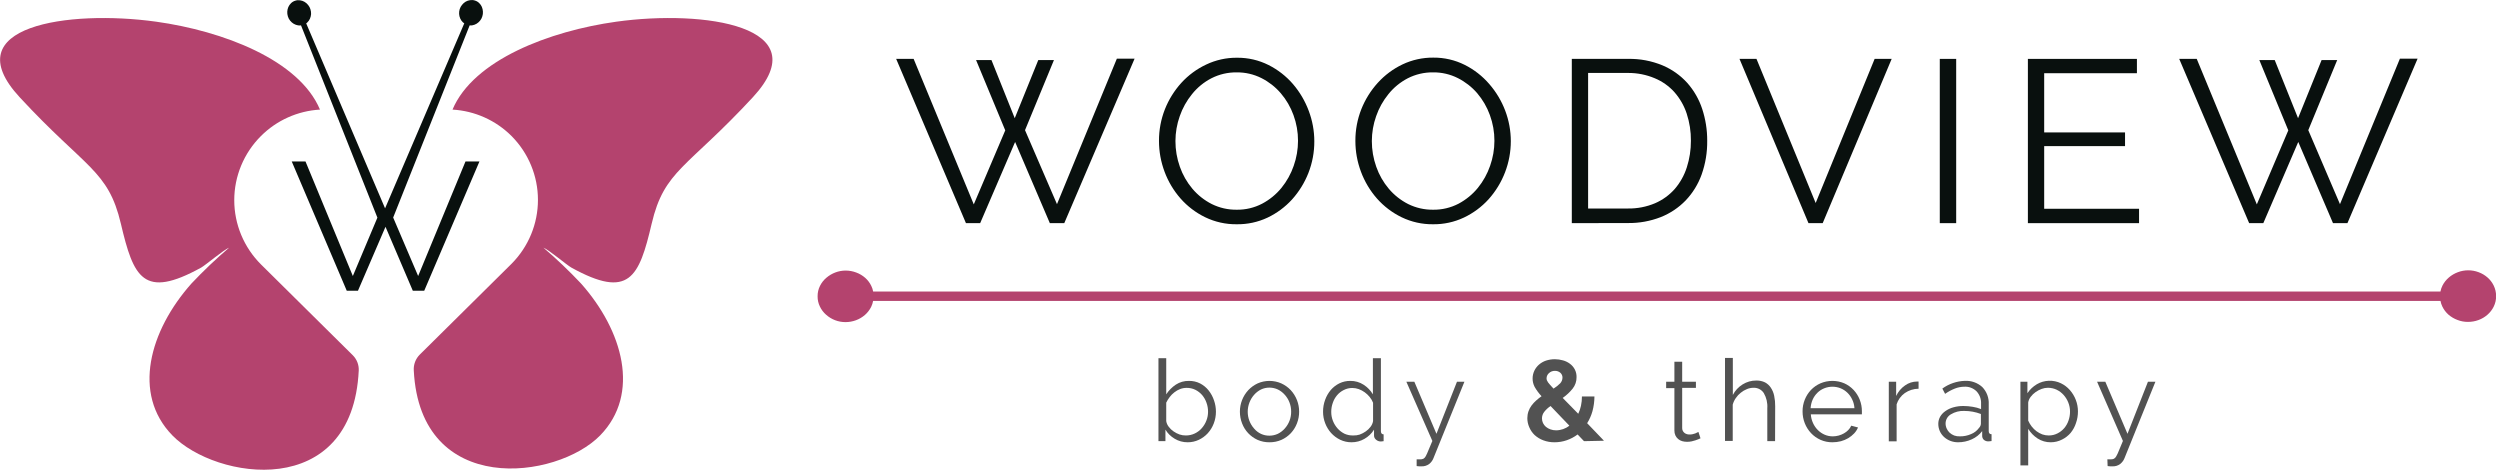 <svg width="266" height="50" viewBox="0 0 266 50" fill="none" xmlns="http://www.w3.org/2000/svg">
<g clip-path="url(#clip0_372_4004)">
<path d="M27.766 14.473C29.438 12.8 31.674 11.798 34.045 11.661C31.824 6.373 23.719 3.296 16.606 2.306C7.306 1.018 -4.931 2.756 2.091 10.344C9.113 17.932 11.511 18.079 12.86 23.799C14.209 29.52 15.24 31.871 21.401 28.474C21.883 28.203 23.844 26.544 24.376 26.353C22.976 27.551 21.64 28.822 20.375 30.161C15.909 35.184 14.033 41.9 18.335 46.321C22.942 51.058 37.508 53.353 38.171 39.408C38.182 39.113 38.132 38.818 38.024 38.542C37.916 38.267 37.752 38.016 37.542 37.805L27.771 28.136C25.95 26.322 24.926 23.866 24.925 21.306C24.924 18.745 25.946 16.288 27.766 14.473Z" fill="#B4436E"/>
<path d="M54.426 14.473C52.754 12.8 50.518 11.798 48.147 11.661C50.374 6.373 58.479 3.296 65.592 2.306C74.886 1.018 87.129 2.756 80.106 10.344C73.084 17.932 70.681 18.079 69.338 23.799C67.995 29.52 66.952 31.871 60.797 28.474C60.309 28.203 58.354 26.544 57.821 26.353C59.22 27.551 60.554 28.822 61.817 30.161C66.283 35.184 68.165 41.9 63.863 46.321C59.255 51.052 44.712 52.942 44.026 39.414C44.007 39.104 44.054 38.793 44.164 38.502C44.275 38.211 44.446 37.947 44.667 37.727L54.432 28.063C56.231 26.252 57.239 23.81 57.238 21.267C57.237 18.724 56.227 16.283 54.426 14.473Z" fill="#B4436E"/>
<path d="M51.269 0.731C51.201 0.577 51.103 0.437 50.98 0.321C50.853 0.197 50.698 0.106 50.527 0.056C50.363 0.001 50.187 -0.012 50.017 0.017C49.849 0.04 49.687 0.095 49.541 0.18C49.395 0.269 49.266 0.384 49.161 0.518C49.049 0.652 48.965 0.807 48.911 0.973C48.862 1.137 48.841 1.308 48.849 1.479C48.859 1.648 48.899 1.814 48.968 1.969C49.035 2.124 49.133 2.264 49.257 2.379C49.302 2.416 49.349 2.45 49.399 2.481L40.971 22.168L32.577 2.481C32.611 2.481 32.657 2.43 32.691 2.396C32.814 2.28 32.913 2.141 32.98 1.986C33.048 1.831 33.089 1.665 33.099 1.496C33.105 1.325 33.082 1.154 33.031 0.99C32.982 0.823 32.899 0.668 32.787 0.534C32.681 0.399 32.55 0.284 32.402 0.197C32.258 0.111 32.098 0.056 31.931 0.034C31.761 0.005 31.585 0.018 31.421 0.073C31.25 0.123 31.094 0.213 30.968 0.338C30.845 0.454 30.747 0.594 30.679 0.748C30.545 1.062 30.527 1.412 30.628 1.738C30.677 1.907 30.759 2.064 30.871 2.199C30.977 2.332 31.105 2.444 31.251 2.531C31.396 2.616 31.556 2.673 31.721 2.7C31.823 2.714 31.926 2.714 32.028 2.7L40.155 23.158L37.542 29.368L32.504 17.179H31.041L36.896 30.937H38.086L41.017 24.131L43.924 30.937H45.137L51.014 17.179H49.529L44.491 29.368L41.833 23.147L49.971 2.7C50.056 2.708 50.142 2.708 50.226 2.7C50.392 2.673 50.552 2.616 50.697 2.531C50.842 2.444 50.971 2.332 51.077 2.199C51.188 2.064 51.271 1.907 51.32 1.738C51.373 1.577 51.394 1.407 51.383 1.238C51.375 1.063 51.337 0.892 51.269 0.731Z" fill="#09100E"/>
<path d="M126.366 47.058C125.878 47.063 125.399 46.932 124.983 46.681C124.579 46.446 124.242 46.113 124.002 45.714V46.94H123.26V38.109H124.087V41.956C124.354 41.545 124.703 41.193 125.113 40.921C125.525 40.654 126.009 40.517 126.502 40.528C126.919 40.519 127.332 40.614 127.703 40.803C128.053 40.987 128.36 41.242 128.604 41.551C128.853 41.867 129.045 42.223 129.171 42.603C129.307 42.99 129.376 43.397 129.375 43.807C129.376 44.236 129.298 44.661 129.143 45.061C128.997 45.442 128.782 45.793 128.508 46.096C128.238 46.391 127.913 46.63 127.55 46.799C127.18 46.973 126.775 47.061 126.366 47.058ZM126.173 46.333C126.505 46.336 126.832 46.263 127.131 46.119C127.415 45.984 127.668 45.793 127.873 45.556C128.083 45.317 128.248 45.043 128.361 44.746C128.478 44.449 128.537 44.132 128.536 43.813C128.539 43.487 128.484 43.163 128.372 42.856C128.271 42.559 128.115 42.282 127.913 42.041C127.712 41.808 127.468 41.617 127.193 41.478C126.906 41.337 126.589 41.266 126.269 41.27C126.029 41.267 125.791 41.309 125.566 41.394C125.346 41.479 125.14 41.596 124.954 41.743C124.766 41.886 124.598 42.055 124.456 42.243C124.313 42.429 124.189 42.629 124.087 42.84V44.803C124.122 45.025 124.213 45.234 124.354 45.41C124.495 45.601 124.667 45.766 124.864 45.899C125.063 46.039 125.28 46.15 125.51 46.231C125.724 46.301 125.948 46.335 126.173 46.333Z" fill="#525252"/>
<path d="M135.071 47.058C134.634 47.065 134.201 46.976 133.801 46.8C133.427 46.63 133.09 46.389 132.809 46.091C132.526 45.79 132.304 45.436 132.158 45.05C132.003 44.654 131.925 44.232 131.925 43.807C131.921 42.956 132.241 42.134 132.821 41.507C133.104 41.209 133.44 40.967 133.813 40.792C134.209 40.618 134.637 40.528 135.071 40.528C135.504 40.528 135.933 40.618 136.329 40.792C136.707 40.964 137.048 41.206 137.332 41.507C137.912 42.134 138.232 42.956 138.228 43.807C138.229 44.232 138.15 44.654 137.995 45.05C137.847 45.435 137.625 45.788 137.344 46.091C137.061 46.39 136.722 46.63 136.346 46.8C135.945 46.976 135.51 47.065 135.071 47.058ZM132.758 43.818C132.758 44.475 133 45.11 133.439 45.601C133.639 45.839 133.888 46.031 134.17 46.164C134.45 46.293 134.756 46.358 135.065 46.355C135.375 46.355 135.68 46.288 135.961 46.158C136.241 46.02 136.491 45.829 136.697 45.596C137.144 45.102 137.387 44.459 137.378 43.796C137.381 43.459 137.319 43.125 137.196 42.811C137.082 42.513 136.913 42.238 136.697 42.002C136.491 41.768 136.241 41.577 135.961 41.439C135.68 41.309 135.375 41.242 135.065 41.242C134.758 41.241 134.453 41.308 134.175 41.439C133.897 41.578 133.649 41.769 133.444 42.002C133.23 42.241 133.061 42.518 132.946 42.817C132.82 43.136 132.756 43.476 132.758 43.818Z" fill="#525252"/>
<path d="M143.81 47.058C143.389 47.062 142.972 46.97 142.592 46.788C142.227 46.612 141.9 46.367 141.628 46.068C141.357 45.764 141.143 45.413 140.999 45.033C140.848 44.642 140.771 44.226 140.773 43.807C140.77 43.375 140.845 42.947 140.994 42.541C141.13 42.16 141.333 41.806 141.594 41.495C141.849 41.2 142.161 40.958 142.512 40.786C142.874 40.611 143.272 40.522 143.674 40.528C144.182 40.52 144.68 40.665 145.103 40.944C145.5 41.204 145.834 41.55 146.077 41.956V38.109H146.928V45.871C146.928 46.096 147.024 46.214 147.217 46.214V46.94C147.121 46.96 147.025 46.971 146.928 46.974C146.74 46.977 146.558 46.911 146.417 46.788C146.347 46.735 146.291 46.666 146.252 46.586C146.214 46.507 146.195 46.42 146.196 46.333V45.714C145.944 46.123 145.591 46.461 145.171 46.698C144.758 46.936 144.288 47.061 143.81 47.058ZM143.992 46.333C144.218 46.34 144.444 46.31 144.661 46.242C144.892 46.159 145.111 46.045 145.312 45.905C145.511 45.77 145.685 45.602 145.828 45.41C145.966 45.232 146.057 45.024 146.094 44.803V42.851C146.01 42.63 145.889 42.425 145.737 42.243C145.432 41.863 145.028 41.571 144.57 41.4C144.355 41.323 144.129 41.283 143.901 41.281C143.578 41.276 143.258 41.352 142.972 41.501C142.697 41.637 142.453 41.828 142.257 42.063C142.055 42.304 141.901 42.581 141.804 42.879C141.697 43.182 141.643 43.502 141.645 43.824C141.642 44.155 141.704 44.483 141.827 44.791C141.944 45.086 142.113 45.358 142.325 45.596C142.537 45.829 142.79 46.02 143.074 46.158C143.362 46.284 143.676 46.344 143.992 46.333Z" fill="#525252"/>
<path d="M150.731 48.875H150.923H151.099C151.217 48.879 151.335 48.858 151.445 48.813C151.552 48.751 151.639 48.659 151.694 48.549C151.798 48.356 151.889 48.157 151.966 47.953C152.068 47.7 152.216 47.351 152.403 46.918L149.637 40.618H150.487L152.839 46.158L155.021 40.618H155.814L152.522 48.746C152.431 48.985 152.278 49.197 152.079 49.359C151.836 49.543 151.535 49.635 151.229 49.618H151.003L150.731 49.589V48.875Z" fill="#525252"/>
<path d="M168.538 46.94L167.858 46.226C167.506 46.492 167.114 46.7 166.696 46.844C166.284 46.986 165.851 47.058 165.415 47.058C165.003 47.065 164.594 46.994 164.208 46.85C163.867 46.723 163.553 46.532 163.284 46.288C163.041 46.055 162.848 45.775 162.718 45.466C162.58 45.16 162.509 44.829 162.508 44.493C162.508 44.242 162.55 43.993 162.633 43.756C162.712 43.533 162.825 43.322 162.967 43.132C163.111 42.942 163.274 42.767 163.454 42.609C163.633 42.447 163.823 42.297 164.021 42.159C163.736 41.857 163.489 41.523 163.284 41.163C163.144 40.892 163.07 40.591 163.069 40.286C163.066 39.994 163.13 39.706 163.256 39.442C163.375 39.193 163.545 38.971 163.755 38.79C163.972 38.602 164.224 38.459 164.497 38.368C164.803 38.269 165.122 38.219 165.444 38.221C165.735 38.222 166.025 38.264 166.305 38.345C166.569 38.417 166.817 38.537 167.036 38.7C167.251 38.857 167.428 39.061 167.552 39.296C167.686 39.551 167.753 39.835 167.745 40.123C167.754 40.567 167.608 41 167.331 41.349C167.027 41.727 166.67 42.061 166.271 42.339L167.926 44.026C168.055 43.755 168.152 43.47 168.215 43.177C168.285 42.852 168.32 42.52 168.317 42.187H169.649C169.645 42.713 169.575 43.237 169.439 43.745C169.314 44.197 169.123 44.63 168.873 45.028L170.664 46.895L168.538 46.94ZM165.574 45.787C166.085 45.784 166.581 45.61 166.98 45.292L164.979 43.2C164.725 43.371 164.5 43.579 164.31 43.818C164.152 44.017 164.066 44.263 164.066 44.516C164.065 44.687 164.102 44.856 164.174 45.011C164.248 45.166 164.354 45.304 164.486 45.416C164.629 45.533 164.792 45.624 164.968 45.686C165.162 45.754 165.367 45.789 165.574 45.787ZM164.554 40.246C164.554 40.319 164.565 40.391 164.588 40.46C164.622 40.539 164.664 40.614 164.713 40.685C164.782 40.782 164.857 40.874 164.939 40.961C165.03 41.066 165.149 41.195 165.296 41.349C165.553 41.188 165.79 40.999 166.005 40.786C166.158 40.622 166.244 40.408 166.248 40.185C166.251 40.086 166.233 39.989 166.193 39.898C166.154 39.808 166.096 39.727 166.022 39.661C165.865 39.527 165.663 39.455 165.455 39.459C165.338 39.454 165.221 39.473 165.111 39.513C165.001 39.554 164.9 39.616 164.815 39.695C164.735 39.764 164.67 39.848 164.625 39.943C164.58 40.038 164.556 40.142 164.554 40.246Z" fill="#525252"/>
<path d="M180.933 46.636L180.718 46.732C180.613 46.777 180.505 46.816 180.395 46.85C180.26 46.897 180.122 46.935 179.981 46.963C179.821 46.995 179.658 47.01 179.494 47.008C179.322 47.008 179.15 46.986 178.984 46.94C178.828 46.895 178.683 46.818 178.559 46.715C178.434 46.61 178.333 46.48 178.264 46.333C178.188 46.165 178.151 45.982 178.156 45.798V41.298H177.278V40.618H178.156V38.492H178.984V40.618H180.446V41.27H178.984V45.556C178.983 45.655 179.006 45.752 179.049 45.841C179.092 45.93 179.155 46.007 179.233 46.068C179.383 46.176 179.564 46.233 179.749 46.231C179.962 46.235 180.174 46.196 180.372 46.119C180.489 46.071 180.602 46.017 180.712 45.956L180.933 46.636Z" fill="#525252"/>
<path d="M188.868 46.94H188.041V43.43C188.081 42.869 187.951 42.308 187.667 41.821C187.55 41.642 187.388 41.496 187.197 41.397C187.007 41.299 186.793 41.251 186.578 41.259C186.337 41.259 186.098 41.306 185.876 41.4C185.64 41.493 185.42 41.622 185.224 41.782C185.019 41.94 184.841 42.13 184.697 42.344C184.543 42.56 184.429 42.803 184.362 43.059V46.918H183.541V38.086H184.374V42.024C184.612 41.562 184.972 41.173 185.417 40.899C185.851 40.628 186.354 40.486 186.867 40.488C187.189 40.479 187.507 40.547 187.797 40.685C188.047 40.819 188.259 41.012 188.415 41.248C188.588 41.509 188.71 41.801 188.772 42.108C188.849 42.478 188.885 42.855 188.879 43.233L188.868 46.94Z" fill="#525252"/>
<path d="M194.972 47.058C194.535 47.064 194.102 46.975 193.703 46.799C193.322 46.63 192.979 46.388 192.694 46.085C192.41 45.78 192.185 45.425 192.031 45.039C191.87 44.634 191.789 44.202 191.793 43.767C191.789 43.34 191.87 42.916 192.031 42.519C192.182 42.138 192.405 41.788 192.688 41.489C192.974 41.191 193.317 40.952 193.697 40.786C194.098 40.615 194.53 40.527 194.966 40.527C195.403 40.527 195.835 40.615 196.236 40.786C196.611 40.954 196.948 41.195 197.228 41.495C197.507 41.795 197.726 42.144 197.874 42.524C198.029 42.917 198.108 43.335 198.106 43.756V43.947C198.111 43.992 198.111 44.038 198.106 44.083H192.671C192.69 44.408 192.771 44.726 192.909 45.022C193.034 45.298 193.209 45.55 193.425 45.764C193.634 45.971 193.88 46.137 194.15 46.254C194.426 46.372 194.723 46.431 195.023 46.428C195.433 46.423 195.835 46.315 196.191 46.113C196.362 46.018 196.519 45.898 196.655 45.759C196.788 45.623 196.896 45.465 196.973 45.292L197.693 45.483C197.595 45.718 197.455 45.934 197.279 46.119C197.094 46.312 196.885 46.48 196.655 46.619C196.411 46.763 196.148 46.873 195.873 46.946C195.579 47.022 195.276 47.059 194.972 47.058ZM197.313 43.43C197.295 43.11 197.214 42.797 197.075 42.508C196.951 42.238 196.778 41.994 196.565 41.788C196.357 41.586 196.113 41.425 195.845 41.315C195.285 41.09 194.659 41.09 194.099 41.315C193.828 41.423 193.581 41.583 193.374 41.788C193.162 41.996 192.991 42.242 192.869 42.513C192.742 42.804 192.667 43.114 192.648 43.43H197.313Z" fill="#525252"/>
<path d="M204.136 41.36C203.613 41.364 203.104 41.525 202.674 41.821C202.259 42.115 201.952 42.536 201.801 43.02V46.957H200.968V40.618H201.75V42.131C201.962 41.679 202.29 41.29 202.703 41.006C203.074 40.739 203.52 40.596 203.978 40.595C204.03 40.588 204.084 40.588 204.136 40.595V41.36Z" fill="#525252"/>
<path d="M208.342 47.058C208.057 47.061 207.774 47.01 207.509 46.906C207.262 46.81 207.035 46.669 206.84 46.49C206.65 46.314 206.497 46.102 206.393 45.866C206.288 45.624 206.234 45.364 206.234 45.101C206.233 44.833 206.301 44.57 206.432 44.336C206.573 44.095 206.767 43.889 206.999 43.734C207.253 43.554 207.537 43.421 207.838 43.34C208.186 43.242 208.547 43.195 208.909 43.199C209.24 43.2 209.569 43.228 209.895 43.284C210.2 43.331 210.498 43.412 210.785 43.526V42.963C210.798 42.722 210.763 42.482 210.681 42.255C210.599 42.028 210.473 41.819 210.309 41.641C210.138 41.471 209.932 41.338 209.705 41.253C209.479 41.167 209.236 41.131 208.994 41.146C208.652 41.151 208.314 41.218 207.997 41.343C207.629 41.489 207.281 41.678 206.959 41.906L206.665 41.343C207.361 40.839 208.194 40.553 209.056 40.522C209.395 40.504 209.733 40.553 210.052 40.666C210.372 40.779 210.665 40.954 210.915 41.18C211.15 41.424 211.332 41.713 211.45 42.029C211.568 42.346 211.619 42.683 211.601 43.019V45.86C211.601 46.085 211.698 46.203 211.902 46.203V46.929C211.797 46.948 211.691 46.959 211.584 46.962C211.406 46.974 211.229 46.917 211.091 46.805C211.03 46.751 210.982 46.684 210.95 46.609C210.917 46.534 210.902 46.453 210.904 46.372V45.871C210.614 46.248 210.234 46.548 209.799 46.743C209.343 46.954 208.845 47.061 208.342 47.058ZM208.541 46.428C208.948 46.433 209.352 46.351 209.725 46.186C210.056 46.054 210.343 45.832 210.553 45.545C210.621 45.477 210.677 45.397 210.717 45.309C210.749 45.234 210.766 45.154 210.768 45.072V44.049C210.491 43.942 210.204 43.861 209.912 43.807C209.613 43.751 209.31 43.722 209.005 43.723C208.504 43.698 208.006 43.824 207.577 44.083C207.407 44.18 207.266 44.319 207.167 44.486C207.067 44.654 207.014 44.844 207.01 45.039C207.007 45.233 207.048 45.425 207.129 45.601C207.203 45.767 207.309 45.916 207.441 46.04C207.582 46.168 207.745 46.269 207.923 46.338C208.121 46.408 208.331 46.438 208.541 46.428Z" fill="#525252"/>
<path d="M218.215 47.058C217.713 47.067 217.219 46.926 216.798 46.653C216.393 46.389 216.053 46.04 215.801 45.63V49.516H214.973V40.618H215.716V41.838C215.976 41.446 216.323 41.117 216.73 40.877C217.116 40.654 217.551 40.529 217.996 40.513C218.442 40.496 218.885 40.588 219.286 40.781C219.649 40.957 219.973 41.204 220.238 41.507C220.784 42.132 221.088 42.929 221.094 43.756C221.098 44.185 221.027 44.612 220.884 45.016C220.762 45.395 220.57 45.748 220.318 46.057C220.065 46.352 219.755 46.594 219.405 46.766C219.038 46.956 218.63 47.056 218.215 47.058ZM217.983 46.333C218.308 46.337 218.629 46.262 218.918 46.113C219.193 45.976 219.438 45.784 219.638 45.551C219.839 45.312 219.993 45.037 220.091 44.741C220.197 44.439 220.251 44.121 220.25 43.801C220.253 43.47 220.191 43.142 220.068 42.834C219.951 42.537 219.783 42.263 219.57 42.024C219.359 41.79 219.105 41.599 218.821 41.462C218.529 41.326 218.209 41.257 217.886 41.259C217.66 41.261 217.435 41.303 217.223 41.383C216.993 41.468 216.776 41.583 216.577 41.726C216.382 41.863 216.21 42.03 216.067 42.221C215.93 42.395 215.839 42.6 215.801 42.817V44.752C215.898 44.977 216.024 45.188 216.175 45.382C216.321 45.571 216.493 45.739 216.685 45.883C216.875 46.022 217.082 46.136 217.303 46.22C217.521 46.297 217.751 46.334 217.983 46.333Z" fill="#525252"/>
<path d="M224.223 48.875H224.415H224.574C224.693 48.879 224.81 48.858 224.92 48.813C225.027 48.751 225.114 48.659 225.169 48.549C225.278 48.358 225.37 48.158 225.447 47.953C225.549 47.7 225.691 47.351 225.878 46.918L223.129 40.618H224.007L226.365 46.158L228.541 40.618H229.335L226.048 48.746C225.955 48.985 225.8 49.197 225.6 49.359C225.36 49.544 225.059 49.636 224.756 49.618H224.523L224.251 49.589L224.223 48.875Z" fill="#525252"/>
<path d="M265.33 30.386C265.171 30.058 264.948 29.766 264.673 29.525C264.395 29.281 264.074 29.09 263.726 28.963C263.015 28.693 262.228 28.693 261.516 28.963C261.166 29.093 260.842 29.283 260.558 29.525C260.277 29.765 260.046 30.058 259.878 30.386C259.777 30.587 259.704 30.801 259.663 31.021H92.904C92.866 30.813 92.799 30.61 92.706 30.42C92.548 30.092 92.327 29.8 92.054 29.559C91.775 29.316 91.455 29.125 91.107 28.997C90.746 28.858 90.361 28.788 89.974 28.788C89.604 28.79 89.237 28.856 88.891 28.985C88.541 29.116 88.217 29.306 87.933 29.548C87.649 29.785 87.418 30.078 87.253 30.408C87.075 30.757 86.986 31.143 86.993 31.533C86.988 31.907 87.072 32.277 87.236 32.613C87.393 32.946 87.617 33.242 87.894 33.485C88.462 33.995 89.202 34.276 89.968 34.273C90.343 34.272 90.716 34.205 91.068 34.076C91.419 33.948 91.743 33.757 92.025 33.513C92.303 33.271 92.53 32.976 92.694 32.647C92.791 32.447 92.86 32.235 92.898 32.017H259.668C259.706 32.222 259.771 32.42 259.861 32.608C260.02 32.939 260.243 33.235 260.518 33.48C260.8 33.722 261.122 33.912 261.471 34.042C261.831 34.183 262.216 34.254 262.604 34.25C262.981 34.249 263.355 34.183 263.709 34.053C264.059 33.927 264.382 33.736 264.661 33.491C264.941 33.25 265.168 32.955 265.33 32.625C265.504 32.275 265.592 31.889 265.585 31.5C265.587 31.114 265.5 30.733 265.33 30.386Z" fill="#B4436E"/>
<path d="M103.853 6.39H105.491L107.968 12.577L110.473 6.39H112.14L109.062 13.849L112.463 21.724L118.833 6.244H120.72L113.239 23.743H111.703L108.008 15.103L104.29 23.743H102.777L95.352 6.266H97.211L103.61 21.746L106.959 13.871L103.853 6.39Z" fill="#09100E"/>
<path d="M131.591 23.861C130.427 23.876 129.276 23.619 128.23 23.113C127.232 22.629 126.342 21.952 125.611 21.122C124.875 20.284 124.299 19.319 123.911 18.276C123.517 17.228 123.316 16.12 123.316 15.002C123.309 13.848 123.523 12.702 123.945 11.627C124.354 10.593 124.948 9.64 125.696 8.814C126.439 7.999 127.337 7.338 128.338 6.868C129.36 6.382 130.48 6.133 131.614 6.143C132.78 6.13 133.933 6.396 134.974 6.919C135.968 7.419 136.852 8.109 137.576 8.949C138.297 9.791 138.863 10.753 139.248 11.79C139.64 12.826 139.842 13.923 139.843 15.03C139.85 16.184 139.636 17.329 139.214 18.405C138.809 19.437 138.221 20.39 137.479 21.217C136.743 22.027 135.853 22.687 134.861 23.158C133.839 23.637 132.721 23.877 131.591 23.861ZM125.067 15.002C125.065 15.937 125.224 16.865 125.538 17.747C125.837 18.601 126.29 19.394 126.875 20.087C127.445 20.76 128.144 21.312 128.933 21.712C129.758 22.12 130.669 22.327 131.591 22.314C132.53 22.327 133.457 22.107 134.289 21.673C135.083 21.254 135.785 20.68 136.352 19.985C136.917 19.286 137.356 18.494 137.65 17.645C137.953 16.791 138.108 15.891 138.109 14.985C138.112 14.051 137.949 13.123 137.627 12.246C137.321 11.394 136.862 10.605 136.272 9.917C135.701 9.251 135.001 8.704 134.215 8.308C133.402 7.899 132.502 7.691 131.591 7.701C130.651 7.687 129.723 7.904 128.887 8.331C128.09 8.744 127.389 9.319 126.83 10.018C126.261 10.716 125.819 11.508 125.526 12.358C125.224 13.207 125.069 14.101 125.067 15.002Z" fill="#09100E"/>
<path d="M152.488 23.861C151.324 23.875 150.173 23.619 149.127 23.113C148.13 22.628 147.24 21.951 146.508 21.122C145.772 20.284 145.196 19.319 144.808 18.275C144.414 17.228 144.213 16.119 144.213 15.002C144.206 13.847 144.419 12.702 144.842 11.627C145.251 10.593 145.845 9.64 146.593 8.814C147.331 7.998 148.223 7.333 149.218 6.857C150.24 6.37 151.36 6.122 152.493 6.131C153.66 6.118 154.813 6.384 155.854 6.907C156.848 7.407 157.732 8.098 158.456 8.938C159.187 9.778 159.763 10.739 160.156 11.778C160.548 12.814 160.75 13.912 160.751 15.018C160.752 17.299 159.909 19.501 158.382 21.206C157.645 22.016 156.756 22.675 155.764 23.146C154.741 23.63 153.62 23.874 152.488 23.861ZM145.964 15.002C145.962 15.937 146.121 16.865 146.435 17.747C146.734 18.601 147.187 19.394 147.772 20.087C148.342 20.759 149.041 21.312 149.83 21.712C150.655 22.119 151.566 22.326 152.488 22.314C153.429 22.326 154.358 22.106 155.191 21.673C155.983 21.252 156.683 20.678 157.249 19.985C157.814 19.286 158.253 18.494 158.547 17.645C158.85 16.791 159.005 15.891 159.006 14.985C159.009 14.05 158.846 13.123 158.524 12.245C158.218 11.396 157.761 10.607 157.175 9.917C156.6 9.252 155.899 8.705 155.112 8.308C154.299 7.899 153.399 7.691 152.488 7.7C151.548 7.687 150.62 7.904 149.784 8.33C148.987 8.744 148.286 9.319 147.727 10.018C147.158 10.716 146.716 11.508 146.423 12.358C146.121 13.207 145.966 14.101 145.964 15.002Z" fill="#09100E"/>
<path d="M167.24 23.743V6.266H173.214C174.477 6.238 175.732 6.474 176.898 6.958C177.902 7.382 178.799 8.019 179.528 8.825C180.24 9.632 180.78 10.573 181.115 11.593C181.472 12.683 181.652 13.822 181.647 14.968C181.664 16.195 181.463 17.416 181.052 18.573C180.685 19.599 180.106 20.538 179.352 21.33C178.605 22.101 177.701 22.706 176.7 23.102C175.59 23.534 174.406 23.748 173.214 23.732L167.24 23.743ZM179.913 14.979C179.922 13.998 179.771 13.021 179.465 12.088C179.189 11.249 178.746 10.475 178.162 9.81C177.584 9.164 176.867 8.657 176.065 8.325C175.169 7.947 174.204 7.756 173.231 7.762H168.975V22.185H173.214C174.206 22.2 175.191 22.008 176.104 21.622C176.908 21.273 177.624 20.753 178.201 20.098C178.775 19.426 179.208 18.648 179.477 17.808C179.77 16.894 179.917 15.939 179.913 14.979Z" fill="#09100E"/>
<path d="M186.89 6.266L193.187 21.6L199.461 6.266H201.274L193.935 23.743H192.422L185.082 6.266H186.89Z" fill="#09100E"/>
<path d="M206.393 23.743V6.266H208.138V23.743H206.393Z" fill="#09100E"/>
<path d="M227.595 22.213V23.743H215.767V6.266H227.368V7.79H217.501V14.09H226.104V15.547H217.501V22.213H227.595Z" fill="#09100E"/>
<path d="M240.392 6.39H242.03L244.513 12.577L247.018 6.39H248.678L245.601 13.849L248.973 21.724L255.349 6.244H257.231L249.767 23.743H248.231L244.535 15.103L240.817 23.743H239.31L231.868 6.266H233.733L240.126 21.746L243.475 13.871L240.392 6.39Z" fill="#09100E"/>
</g>
<defs>
<clipPath id="clip0_372_4004">
<rect width="265.574" height="50" fill="white"/>
</clipPath>
</defs>
</svg>
